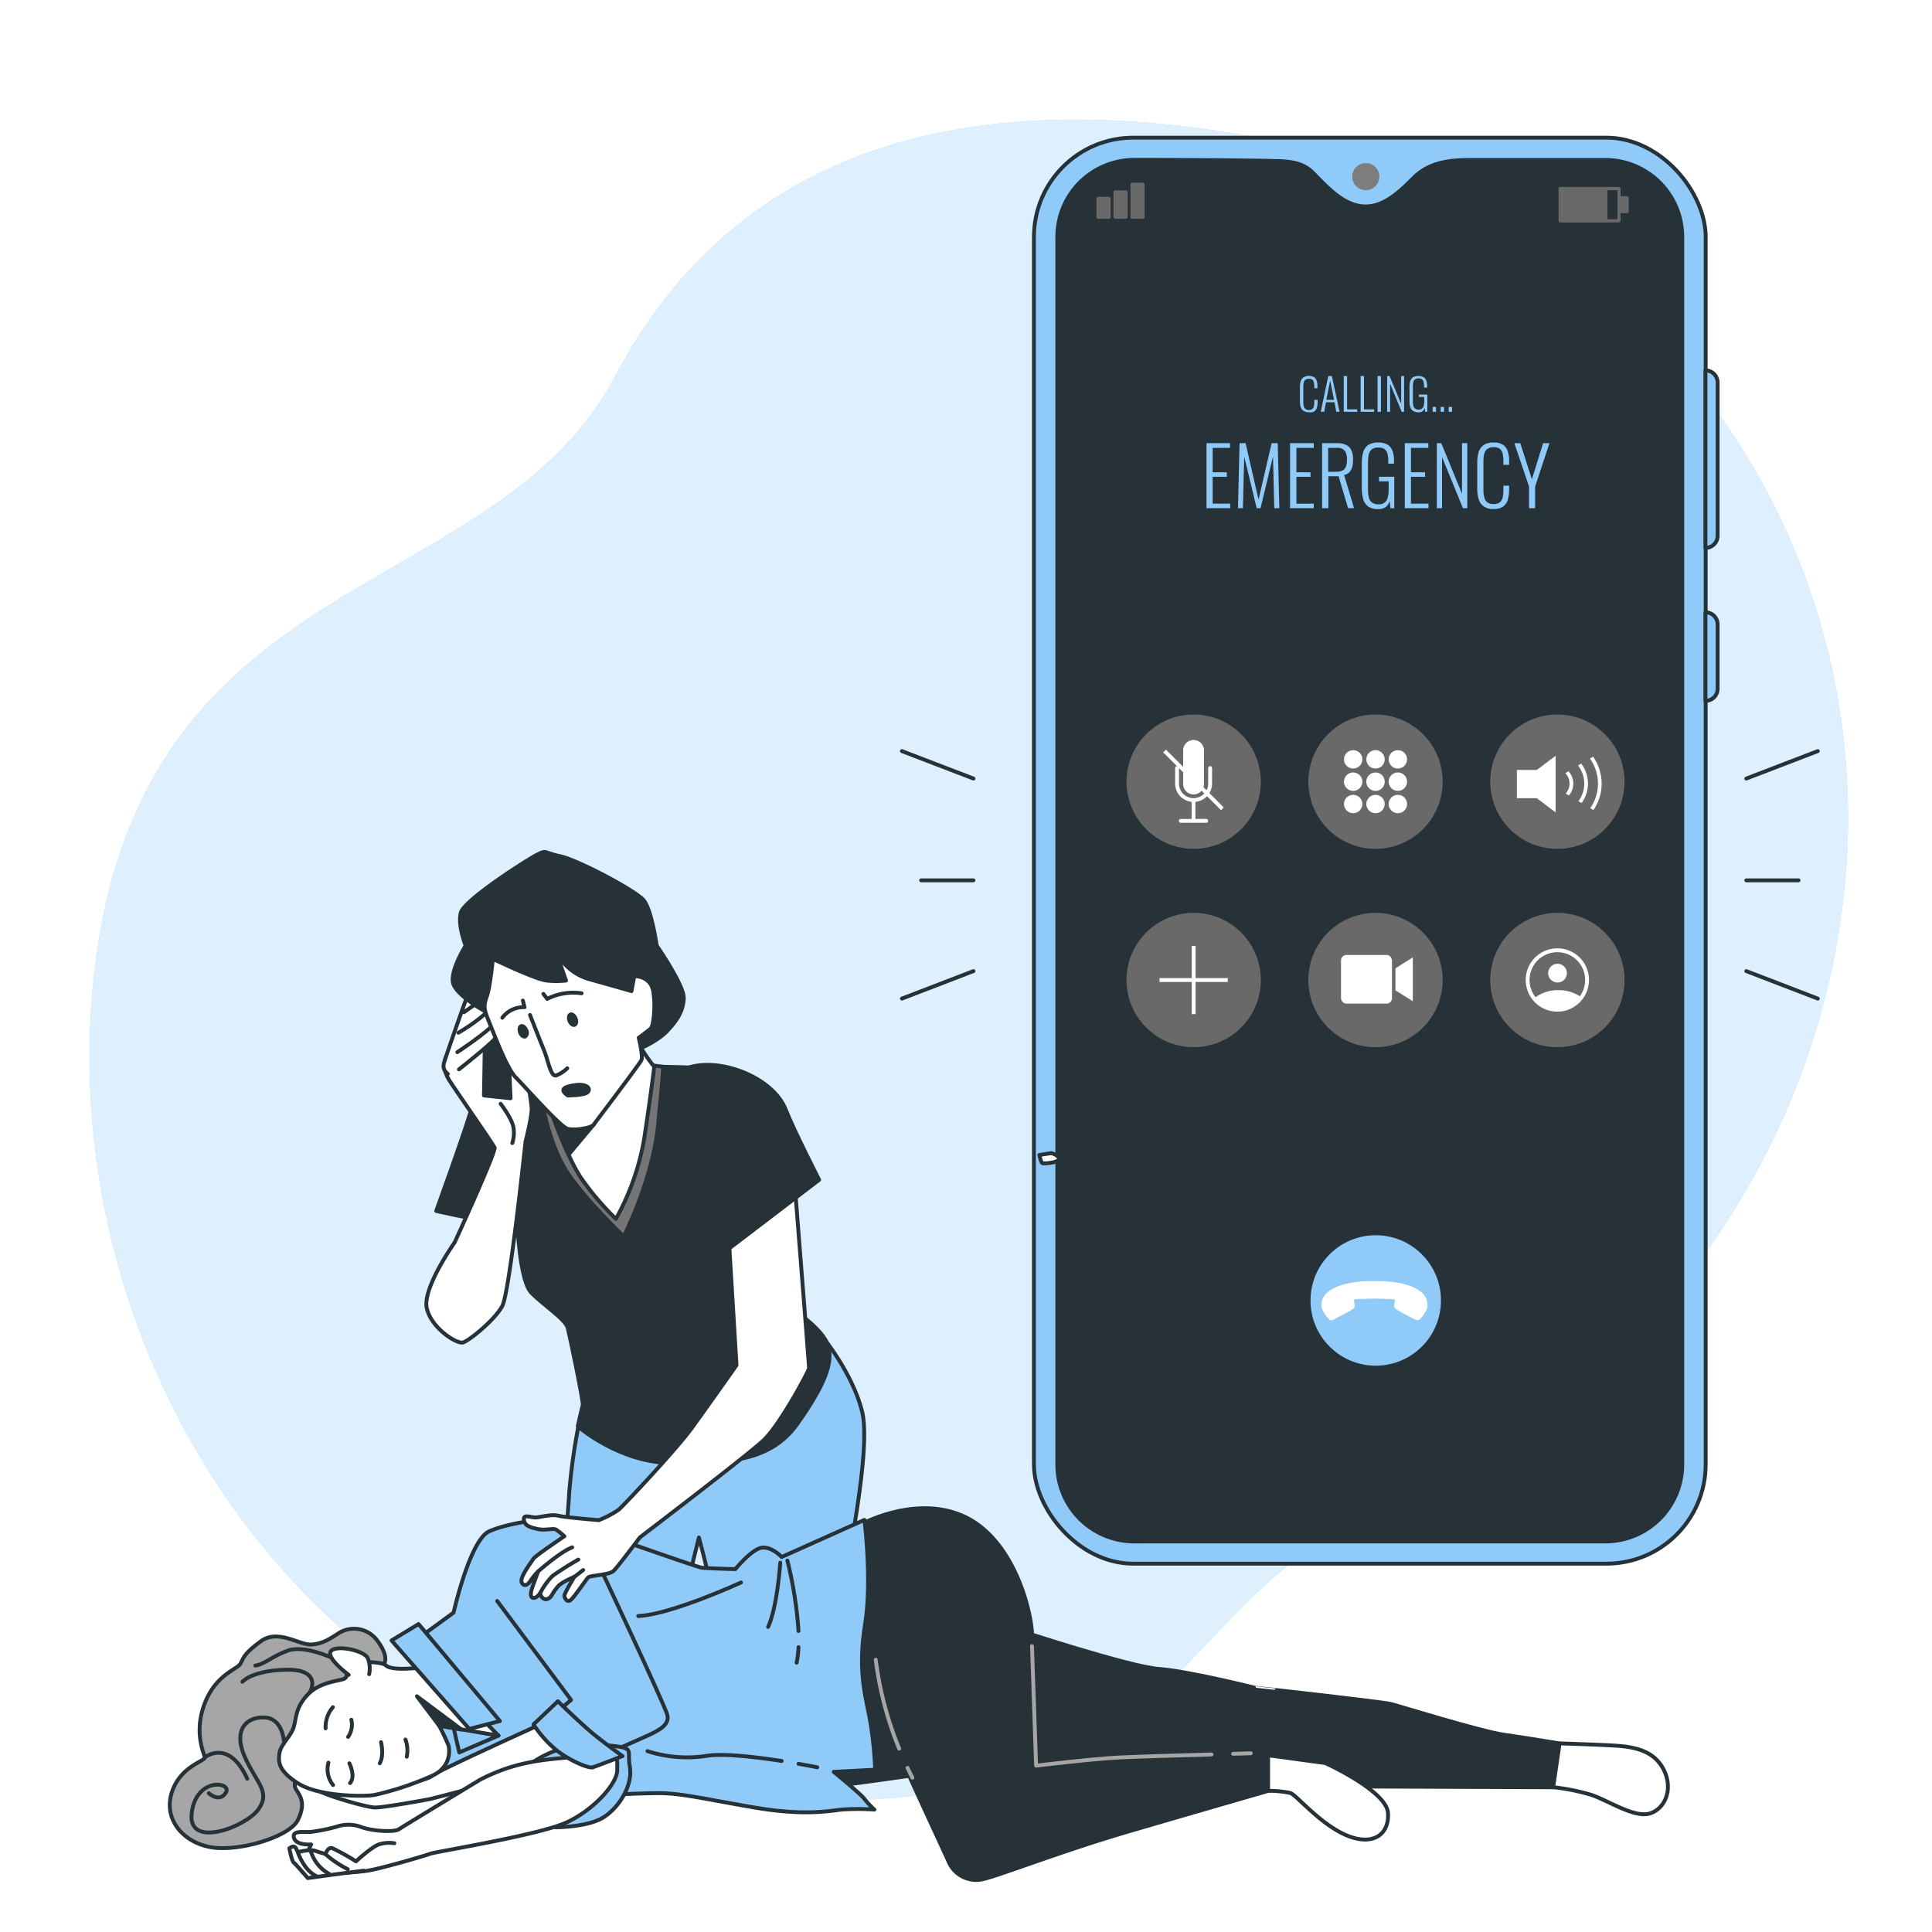 <svg class="animated" id="freepik_stories-emergency-call" xmlns="http://www.w3.org/2000/svg" viewBox="0 0 500 500" version="1.1" xmlns:xlink="http://www.w3.org/1999/xlink" xmlns:svgjs="http://svgjs.com/svgjs"><style>svg#freepik_stories-emergency-call:not(.animated) .animable {opacity: 0;}svg#freepik_stories-emergency-call.animated #freepik--background-simple--inject-62 {animation: 1s 1 forwards cubic-bezier(.36,-0.01,.5,1.38) lightSpeedLeft,1.5s Infinite  linear wind;animation-delay: 0s,1s;}svg#freepik_stories-emergency-call.animated #freepik--Device--inject-62 {animation: 1s 1 forwards cubic-bezier(.36,-0.01,.5,1.38) zoomOut,1.5s Infinite  linear shake;animation-delay: 0s,1s;}svg#freepik_stories-emergency-call.animated #freepik--Characters--inject-62 {animation: 1s 1 forwards cubic-bezier(.36,-0.01,.5,1.38) zoomIn,1.5s Infinite  linear floating;animation-delay: 0s,1s;}            @keyframes lightSpeedLeft {              from {                transform: translate3d(-50%, 0, 0) skewX(20deg);                opacity: 0;              }              60% {                transform: skewX(-10deg);                opacity: 1;              }              80% {                transform: skewX(2deg);              }              to {                opacity: 1;                transform: translate3d(0, 0, 0);              }            }                    @keyframes wind {                0% {                    transform: rotate( 0deg );                }                25% {                    transform: rotate( 1deg );                }                75% {                    transform: rotate( -1deg );                }            }                    @keyframes zoomOut {                0% {                    opacity: 0;                    transform: scale(1.5);                }                100% {                    opacity: 1;                    transform: scale(1);                }            }                    @keyframes shake {                10%, 90% {                    transform: translate3d(-1px, 0, 0);                  }                  20%, 80% {                    transform: translate3d(2px, 0, 0);                  }                  30%, 50%, 70% {                    transform: translate3d(-4px, 0, 0);                  }                  40%, 60% {                    transform: translate3d(4px, 0, 0);                  }            }                    @keyframes zoomIn {                0% {                    opacity: 0;                    transform: scale(0.5);                }                100% {                    opacity: 1;                    transform: scale(1);                }            }                    @keyframes floating {                0% {                    opacity: 1;                    transform: translateY(0px);                }                50% {                    transform: translateY(-10px);                }                100% {                    opacity: 1;                    transform: translateY(0px);                }            }        .animator-hidden { display: none; }</style><g id="freepik--background-simple--inject-62" class="animable" style="transform-origin: 250.717px 248.473px;"><path d="M477.11,232.23c6.13-53.86-12.08-107.94-50.3-146.36C408,67,382.3,49.17,348.15,40.57c-95.77-24.12-157.85-2-188.88,56.66S39.2,145.8,25,247,79.67,459.48,196.37,465.55s101.68-52,165.52-76.94C410.72,369.55,468,312.59,477.11,232.23Z" style="fill: rgb(144, 202, 249); transform-origin: 250.717px 248.473px;" id="ely2afivfguka" class="animable"></path><g id="el2oq6qcm7xjl"><path d="M477.11,232.23c6.13-53.86-12.08-107.94-50.3-146.36C408,67,382.3,49.17,348.15,40.57c-95.77-24.12-157.85-2-188.88,56.66S39.2,145.8,25,247,79.67,459.48,196.37,465.55s101.68-52,165.52-76.94C410.72,369.55,468,312.59,477.11,232.23Z" style="fill: rgb(255, 255, 255); opacity: 0.7; transform-origin: 250.717px 248.473px;" class="animable"></path></g></g><g id="freepik--Floor--inject-62" class="animable animator-hidden" style="transform-origin: 245.57px 459.46px;"><line x1="7.68" y1="459.46" x2="483.46" y2="459.46" style="fill: none; stroke: rgb(38, 50, 56); stroke-linecap: round; stroke-linejoin: round; transform-origin: 245.57px 459.46px;" id="el43pt4a49iiy" class="animable"></line></g><g id="freepik--Table--inject-62" class="animable animator-hidden" style="transform-origin: 86.46px 314.217px;"><path d="M85,213.14c-4.12-9-9.65-11-9.65-11" style="fill: none; stroke: rgb(38, 50, 56); stroke-linecap: round; stroke-linejoin: round; transform-origin: 80.175px 207.64px;" id="el32f1tmpzz2z" class="animable"></path><line x1="92.39" y1="204.45" x2="90.12" y2="212.96" style="fill: none; stroke: rgb(38, 50, 56); stroke-linecap: round; stroke-linejoin: round; transform-origin: 91.255px 208.705px;" id="elmzc4vjhucjn" class="animable"></line><line x1="94.8" y1="213.09" x2="105.91" y2="191.69" style="fill: none; stroke: rgb(38, 50, 56); stroke-linecap: round; stroke-linejoin: round; transform-origin: 100.355px 202.39px;" id="el3cv3zvu4dr6" class="animable"></line><line x1="87.51" y1="180.65" x2="89.73" y2="212.86" style="fill: none; stroke: rgb(38, 50, 56); stroke-linecap: round; stroke-linejoin: round; transform-origin: 88.62px 196.755px;" id="elxl8xnvcedtp" class="animable"></line><path d="M95.5,224.77v-4.63l6.34-7H76.47l6.34,7v4.63a28.51,28.51,0,0,1-9.09,20.88h0V274h30.87V245.65h0A28.54,28.54,0,0,1,95.5,224.77Z" style="fill: none; stroke: rgb(38, 50, 56); stroke-linecap: round; stroke-linejoin: round; transform-origin: 89.155px 243.57px;" id="eld4tjv3xroil" class="animable"></path><path d="M80.52,201.75c7.85-7.07,2.31-12.62-4.77-4.77a.56.56,0,0,1-.82,0c-7.07-7.85-12.62-2.3-4.77,4.77a.54.54,0,0,1,0,.82c-7.85,7.07-2.3,12.62,4.77,4.77a.54.54,0,0,1,.82,0c7.08,7.85,12.62,2.3,4.77-4.77A.56.56,0,0,1,80.52,201.75Z" style="fill: rgb(38, 50, 56); transform-origin: 75.341px 202.16px;" id="elrvntz1kp7zc" class="animable"></path><path d="M77.89,202.16a2.55,2.55,0,1,0-2.55,2.55A2.55,2.55,0,0,0,77.89,202.16Z" style="fill: rgb(255, 255, 255); stroke: rgb(38, 50, 56); stroke-linecap: round; stroke-linejoin: round; transform-origin: 75.34px 202.16px;" id="elmof3ffun9p" class="animable"></path><path d="M92.21,182.87c10.33-2.24,8.27-9.81-1.77-6.51a.55.55,0,0,1-.71-.41c-2.24-10.32-9.81-8.27-6.51,1.77a.55.55,0,0,1-.41.71c-10.32,2.24-8.27,9.81,1.77,6.51a.56.56,0,0,1,.72.41c2.23,10.32,9.8,8.27,6.5-1.77A.55.55,0,0,1,92.21,182.87Z" style="fill: rgb(38, 50, 56); transform-origin: 87.512px 180.65px;" id="eluiqoly6bp8s" class="animable"></path><path d="M89.72,181.92a2.55,2.55,0,1,0-3.47.94A2.55,2.55,0,0,0,89.72,181.92Z" style="fill: rgb(255, 255, 255); stroke: rgb(38, 50, 56); stroke-linecap: round; stroke-linejoin: round; transform-origin: 87.512px 180.644px;" id="elgec7ix1nkqn" class="animable"></path><path d="M109,195.86c10.15,2.92,11.92-4.72,1.52-6.57a.54.54,0,0,1-.44-.69c2.91-10.16-4.72-11.93-6.57-1.52a.55.55,0,0,1-.7.43c-10.15-2.91-11.92,4.73-1.52,6.57a.55.55,0,0,1,.44.7c-2.91,10.16,4.73,11.92,6.57,1.52A.56.56,0,0,1,109,195.86Z" style="fill: rgb(38, 50, 56); transform-origin: 105.905px 191.688px;" id="elybjt3x3e17" class="animable"></path><path d="M107.26,193.85a2.55,2.55,0,1,0-3.51-.81A2.56,2.56,0,0,0,107.26,193.85Z" style="fill: rgb(255, 255, 255); stroke: rgb(38, 50, 56); stroke-linecap: round; stroke-linejoin: round; transform-origin: 105.911px 191.684px;" id="elrj3rdm26wz" class="animable"></path><path d="M95.48,208.63c10.16,2.91,11.92-4.73,1.52-6.57a.56.56,0,0,1-.44-.7c2.92-10.16-4.72-11.92-6.57-1.52a.54.54,0,0,1-.69.43c-10.16-2.91-11.93,4.73-1.52,6.57a.56.56,0,0,1,.43.7c-2.91,10.16,4.73,11.92,6.57,1.52A.55.55,0,0,1,95.48,208.63Z" style="fill: rgb(38, 50, 56); transform-origin: 92.388px 204.45px;" id="elhg7rxutckn" class="animable"></path><path d="M93.74,206.61a2.55,2.55,0,1,0-3.51-.81A2.55,2.55,0,0,0,93.74,206.61Z" style="fill: rgb(255, 255, 255); stroke: rgb(38, 50, 56); stroke-linecap: round; stroke-linejoin: round; transform-origin: 92.391px 204.446px;" id="el1ug5gwqdnfg" class="animable"></path><polygon points="24.9 282.66 24.9 459.3 30.36 459.3 30.36 340.01 142.55 340.01 142.55 459.3 148.02 459.3 148.02 282.66 24.9 282.66" style="fill: none; stroke: rgb(38, 50, 56); stroke-linecap: round; stroke-linejoin: round; transform-origin: 86.46px 370.98px;" id="eltklma8rtrt" class="animable"></polygon><rect x="20.84" y="274.12" width="131.24" height="8.54" style="fill: none; stroke: rgb(38, 50, 56); stroke-linecap: round; stroke-linejoin: round; transform-origin: 86.46px 278.39px;" id="elteloeek25si" class="animable"></rect><rect x="32.6" y="293.33" width="108.4" height="37.86" style="fill: none; stroke: rgb(38, 50, 56); stroke-linecap: round; stroke-linejoin: round; transform-origin: 86.8px 312.26px;" id="elv97x4zue76" class="animable"></rect><rect x="69.68" y="307.85" width="34.23" height="8.82" style="fill: none; stroke: rgb(38, 50, 56); stroke-linecap: round; stroke-linejoin: round; transform-origin: 86.795px 312.26px;" id="elkyvwyjnjnc" class="animable"></rect></g><g id="freepik--Picture--inject-62" class="animable animator-hidden" style="transform-origin: 91.015px 80.87px;"><rect x="45.41" y="27.24" width="91.21" height="107.26" style="fill: none; stroke: rgb(0, 0, 0); stroke-linecap: round; stroke-linejoin: round; transform-origin: 91.015px 80.87px;" id="elfpr1sxamlu5" class="animable"></rect><rect x="49.27" y="33.68" width="83.49" height="94.39" style="fill: none; stroke: rgb(0, 0, 0); stroke-linecap: round; stroke-linejoin: round; transform-origin: 91.015px 80.875px;" id="el1hm7k78jw83" class="animable"></rect><rect x="67.09" y="53.83" width="47.84" height="54.09" style="fill: none; stroke: rgb(0, 0, 0); stroke-linecap: round; stroke-linejoin: round; transform-origin: 91.01px 80.875px;" id="el2kc6o0itfmg" class="animable"></rect></g><g id="freepik--Lines--inject-62" class="animable" style="transform-origin: 351.93px 226.41px;"><line x1="233.41" y1="194.38" x2="251.92" y2="201.49" style="fill: none; stroke: rgb(38, 50, 56); stroke-linecap: round; stroke-linejoin: round; transform-origin: 242.665px 197.935px;" id="elif5tol5qlls" class="animable"></line><line x1="233.41" y1="258.44" x2="251.92" y2="251.32" style="fill: none; stroke: rgb(38, 50, 56); stroke-linecap: round; stroke-linejoin: round; transform-origin: 242.665px 254.88px;" id="elt2bqx2lk3ss" class="animable"></line><line x1="251.92" y1="227.83" x2="238.39" y2="227.83" style="fill: none; stroke: rgb(38, 50, 56); stroke-linecap: round; stroke-linejoin: round; transform-origin: 245.155px 227.83px;" id="el71ca7qbz8oe" class="animable"></line><line x1="470.45" y1="194.38" x2="451.94" y2="201.49" style="fill: none; stroke: rgb(38, 50, 56); stroke-linecap: round; stroke-linejoin: round; transform-origin: 461.195px 197.935px;" id="elw4ztmqdj73f" class="animable"></line><line x1="470.45" y1="258.44" x2="451.94" y2="251.32" style="fill: none; stroke: rgb(38, 50, 56); stroke-linecap: round; stroke-linejoin: round; transform-origin: 461.195px 254.88px;" id="el2r7qs29g778" class="animable"></line><line x1="451.94" y1="227.83" x2="465.46" y2="227.83" style="fill: none; stroke: rgb(38, 50, 56); stroke-linecap: round; stroke-linejoin: round; transform-origin: 458.7px 227.83px;" id="ell6n11qs0yk" class="animable"></line></g><g id="freepik--Device--inject-62" class="animable" style="transform-origin: 356.05px 220.155px;"><rect x="267.58" y="35.63" width="173.85" height="369.05" rx="25.7" style="fill: rgb(144, 202, 249); stroke: rgb(38, 50, 56); stroke-linecap: round; stroke-linejoin: round; transform-origin: 354.505px 220.155px;" id="el6oynr720lk" class="animable"></rect><path d="M435.37,61.31V379a19.93,19.93,0,0,1-19.94,19.93H293.57a18.69,18.69,0,0,1-2.71-.19A19.92,19.92,0,0,1,273.63,379V61.31a19.94,19.94,0,0,1,19.94-19.94h3.54c11,0,32.82.2,32.85.31,4.76,0,7.65.82,9.81,3,3.44,3.44,7.46,8.14,12.71,8.69,5.49.57,9.85-3.88,13.42-7.41,4-4,9.38-4.57,14.8-4.57h34.73A19.94,19.94,0,0,1,435.37,61.31Z" style="fill: rgb(38, 50, 56); stroke: rgb(38, 50, 56); stroke-linecap: round; stroke-linejoin: round; transform-origin: 354.5px 220.15px;" id="els1ftmi5ujrc" class="animable"></path><circle cx="353.47" cy="45.71" r="3.51" style="fill: rgb(125, 125, 125); transform-origin: 353.47px 45.71px;" id="elefxslt62t24" class="animable"></circle><path d="M441.37,141.79h0V95.86h0A3.15,3.15,0,0,1,444.52,99v39.64A3.14,3.14,0,0,1,441.37,141.79Z" style="fill: rgb(144, 202, 249); stroke: rgb(38, 50, 56); stroke-linecap: round; stroke-linejoin: round; transform-origin: 442.945px 118.825px;" id="elnwq9h4ai2x" class="animable"></path><path d="M441.37,181.38h0V158.46h0a3.15,3.15,0,0,1,3.15,3.15v16.62A3.15,3.15,0,0,1,441.37,181.38Z" style="fill: rgb(144, 202, 249); stroke: rgb(38, 50, 56); stroke-linecap: round; stroke-linejoin: round; transform-origin: 442.945px 169.92px;" id="elef640nkj2vm" class="animable"></path><path d="M269,298.91s.39,2,.77,2.13,4.17-.1,4.27-1.07-1.94-1.55-1.94-1.55Z" style="fill: rgb(255, 255, 255); stroke: rgb(38, 50, 56); stroke-linejoin: round; transform-origin: 271.522px 299.747px;" id="elhk7o27qu7co" class="animable"></path><path d="M419,57.56H403.76a.41.41,0,0,1-.41-.41V48.8a.41.41,0,0,1,.41-.42H419a.42.42,0,0,1,.41.42v8.35A.42.42,0,0,1,419,57.56Zm-14.82-.82h14.41V49.21H404.17Z" style="fill: rgb(105, 105, 105); transform-origin: 411.38px 52.97px;" id="elijos3kaasi" class="animable"></path><rect x="403.76" y="48.8" width="11.88" height="8.35" style="fill: rgb(105, 105, 105); transform-origin: 409.7px 52.975px;" id="elewae0xxows" class="animable"></rect><path d="M415.63,57.51H403.76a.36.36,0,0,1-.36-.36V48.8a.37.37,0,0,1,.36-.37h11.87a.37.37,0,0,1,.37.37v8.35A.36.36,0,0,1,415.63,57.51Zm-11.51-.73h11.15V49.16H404.12Z" style="fill: rgb(105, 105, 105); transform-origin: 409.7px 52.97px;" id="elj3boyui0gl" class="animable"></path><rect x="418.96" y="51.13" width="2.15" height="3.68" style="fill: rgb(105, 105, 105); transform-origin: 420.035px 52.97px;" id="elgqyao7ux3ip" class="animable"></rect><path d="M421.1,55.17H419a.36.36,0,0,1-.37-.36V51.13a.36.36,0,0,1,.37-.36h2.14a.36.36,0,0,1,.36.36v3.68A.36.36,0,0,1,421.1,55.17Zm-1.78-.72h1.42v-3h-1.42Z" style="fill: rgb(105, 105, 105); transform-origin: 420.065px 52.971px;" id="elkk2k25y1u4s" class="animable"></path><rect x="284.21" y="51.39" width="2.79" height="4.79" style="fill: rgb(105, 105, 105); transform-origin: 285.605px 53.785px;" id="el95os1jqo78o" class="animable"></rect><path d="M287,56.61h-2.8a.44.44,0,0,1-.44-.44V51.39a.45.45,0,0,1,.44-.45H287a.45.45,0,0,1,.44.45v4.78A.44.44,0,0,1,287,56.61Zm-2.35-.88h1.9v-3.9h-1.9Z" style="fill: rgb(105, 105, 105); transform-origin: 285.6px 53.775px;" id="elkzvwcsd28ec" class="animable"></path><rect x="288.6" y="49.71" width="2.79" height="6.47" style="fill: rgb(105, 105, 105); transform-origin: 289.995px 52.945px;" id="eleh4yp99tw35" class="animable"></rect><path d="M291.39,56.61H288.6a.44.44,0,0,1-.44-.44V49.71a.45.45,0,0,1,.44-.45h2.79a.45.45,0,0,1,.45.45v6.46A.44.44,0,0,1,291.39,56.61ZM289,55.73H291V50.15H289Z" style="fill: rgb(105, 105, 105); transform-origin: 290px 52.935px;" id="elkqydbiu251" class="animable"></path><rect x="292.99" y="47.72" width="2.79" height="8.45" style="fill: rgb(105, 105, 105); transform-origin: 294.385px 51.945px;" id="el63nvglyzaz" class="animable"></rect><path d="M295.78,56.61H293a.44.44,0,0,1-.44-.44V47.72a.44.44,0,0,1,.44-.44h2.79a.44.44,0,0,1,.44.44v8.45A.43.43,0,0,1,295.78,56.61Zm-2.35-.88h1.91V48.16h-1.91Z" style="fill: rgb(105, 105, 105); transform-origin: 294.395px 51.945px;" id="el4myrz7877uo" class="animable"></path><circle cx="356.04" cy="336.56" r="17.38" style="fill: rgb(144, 202, 249); stroke: rgb(38, 50, 56); stroke-linecap: round; stroke-linejoin: round; transform-origin: 356.04px 336.56px;" id="el24ufxipwt3m" class="animable"></circle><path d="M367.56,334.19c-1.29-1-4.24-2.44-9.77-2.62h-4.11c-5.53.18-8.48,1.65-9.77,2.62a4.31,4.31,0,0,0-1.89,4.15,7.42,7.42,0,0,0,2,3.13c.27.28.55.33,1.19,0s5-2.54,5.26-3-.1-2-.1-2a1.25,1.25,0,0,1,.88-.27l4.45-.13,4.46.13a1.22,1.22,0,0,1,.87.27s-.37,1.52-.09,2,4.61,2.72,5.25,3,.93.23,1.2,0a7.42,7.42,0,0,0,2-3.13A4.31,4.31,0,0,0,367.56,334.19Z" style="fill: rgb(255, 255, 255); transform-origin: 355.708px 336.635px;" id="el049190m5vcqr" class="animable"></path><circle cx="355.98" cy="202.3" r="17.38" style="fill: rgb(105, 105, 105); transform-origin: 355.98px 202.3px;" id="el0ba33kohkftt" class="animable"></circle><circle cx="350.2" cy="196.52" r="2.38" style="fill: rgb(255, 255, 255); transform-origin: 350.2px 196.52px;" id="elsyvhczxhlbd" class="animable"></circle><circle cx="355.98" cy="196.52" r="2.38" style="fill: rgb(255, 255, 255); transform-origin: 355.98px 196.52px;" id="elglqvvzr5c6n" class="animable"></circle><circle cx="361.77" cy="196.52" r="2.38" style="fill: rgb(255, 255, 255); transform-origin: 361.77px 196.52px;" id="elzpjp6bi6igl" class="animable"></circle><path d="M352.58,202.3a2.38,2.38,0,1,0-2.38,2.38A2.38,2.38,0,0,0,352.58,202.3Z" style="fill: rgb(255, 255, 255); transform-origin: 350.2px 202.3px;" id="elt2py9xddhce" class="animable"></path><path d="M358.36,202.3a2.38,2.38,0,1,0-2.38,2.38A2.38,2.38,0,0,0,358.36,202.3Z" style="fill: rgb(255, 255, 255); transform-origin: 355.98px 202.3px;" id="elqjxw1erfepo" class="animable"></path><path d="M364.15,202.3a2.38,2.38,0,1,0-2.38,2.38A2.39,2.39,0,0,0,364.15,202.3Z" style="fill: rgb(255, 255, 255); transform-origin: 361.77px 202.3px;" id="elbq5ricdyia7" class="animable"></path><circle cx="350.2" cy="208.08" r="2.38" style="fill: rgb(255, 255, 255); transform-origin: 350.2px 208.08px;" id="elq0or90ym80h" class="animable"></circle><circle cx="355.98" cy="208.08" r="2.38" style="fill: rgb(255, 255, 255); transform-origin: 355.98px 208.08px;" id="elcdzrv00tp3" class="animable"></circle><circle cx="361.77" cy="208.08" r="2.38" style="fill: rgb(255, 255, 255); transform-origin: 361.77px 208.08px;" id="elgjyoni3kdlq" class="animable"></circle><circle cx="403.05" cy="202.3" r="17.38" style="fill: rgb(105, 105, 105); transform-origin: 403.05px 202.3px;" id="elydwn1wo6l1" class="animable"></circle><polygon points="397.72 199.26 392.57 199.26 392.57 206.58 397.72 206.58 402.6 210.24 402.6 195.6 397.72 199.26" style="fill: rgb(255, 255, 255); transform-origin: 397.585px 202.92px;" id="elfos7ch1ce65" class="animable"></polygon><path d="M410,202.79a7.61,7.61,0,0,1-1.51,4.56l.82.49a8.55,8.55,0,0,0-.09-10.22l-.82.49A7.61,7.61,0,0,1,410,202.79Z" style="fill: rgb(255, 255, 255); transform-origin: 409.68px 202.73px;" id="elko85nvsd6i" class="animable"></path><path d="M413.55,202.79a11.09,11.09,0,0,1-2,6.36l.83.49a12.11,12.11,0,0,0-.09-13.82l-.82.49A11.15,11.15,0,0,1,413.55,202.79Z" style="fill: rgb(255, 255, 255); transform-origin: 412.985px 202.73px;" id="elcf5o5gjhgwa" class="animable"></path><path d="M406.19,202.79a3.8,3.8,0,0,1-1,2.59l.83.49a4.72,4.72,0,0,0-.09-6.28l-.83.49A3.83,3.83,0,0,1,406.19,202.79Z" style="fill: rgb(255, 255, 255); transform-origin: 406.136px 202.73px;" id="elzg6n2tfsgla" class="animable"></path><circle cx="403.05" cy="253.63" r="17.38" style="fill: rgb(105, 105, 105); transform-origin: 403.05px 253.63px;" id="elws8mumc639a" class="animable"></circle><path d="M410.73,253.63a7.69,7.69,0,1,1-7.68-7.7A7.68,7.68,0,0,1,410.73,253.63Z" style="fill: none; stroke: rgb(255, 255, 255); stroke-miterlimit: 10; transform-origin: 403.04px 253.62px;" id="el3f1g2859wl6" class="animable"></path><path d="M405.51,251.85a2.42,2.42,0,1,0-2.41,2.42A2.41,2.41,0,0,0,405.51,251.85Z" style="fill: rgb(255, 255, 255); transform-origin: 403.09px 251.85px;" id="el0zis45sq557q" class="animable"></path><path d="M409.29,258.12a7.69,7.69,0,0,1-12.28.26,9.8,9.8,0,0,1,6.31-2.13A10,10,0,0,1,409.29,258.12Z" style="fill: rgb(255, 255, 255); transform-origin: 403.15px 258.78px;" id="elj2asawr2uy" class="animable"></path><circle cx="355.98" cy="253.63" r="17.38" style="fill: rgb(105, 105, 105); transform-origin: 355.98px 253.63px;" id="elxa0uvbgupdq" class="animable"></circle><rect x="347.05" y="247.15" width="13.19" height="12.59" rx="1.39" style="fill: rgb(255, 255, 255); transform-origin: 353.645px 253.445px;" id="el1mlxqvgcxho" class="animable"></rect><polygon points="361.14 250.6 361.14 256.29 365.64 259.13 365.64 247.76 361.14 250.6" style="fill: rgb(255, 255, 255); transform-origin: 363.39px 253.445px;" id="el9ake69ycoq" class="animable"></polygon><circle cx="308.92" cy="253.63" r="17.38" style="fill: rgb(105, 105, 105); transform-origin: 308.92px 253.63px;" id="eluonpmjplmar" class="animable"></circle><line x1="308.92" y1="244.8" x2="308.92" y2="262.45" style="fill: none; stroke: rgb(255, 255, 255); stroke-miterlimit: 10; transform-origin: 308.92px 253.625px;" id="elw82qtb0qsmi" class="animable"></line><line x1="317.75" y1="253.63" x2="300.09" y2="253.63" style="fill: none; stroke: rgb(255, 255, 255); stroke-miterlimit: 10; transform-origin: 308.92px 253.63px;" id="el5ts59ez9pot" class="animable"></line><circle cx="308.92" cy="202.3" r="17.38" style="fill: rgb(105, 105, 105); transform-origin: 308.92px 202.3px;" id="elks36krg8fff" class="animable"></circle><path d="M308.9,205.6a2.68,2.68,0,0,0,2.69-2.69v-8.54a2.7,2.7,0,1,0-5.39,0v8.54A2.69,2.69,0,0,0,308.9,205.6Z" style="fill: rgb(255, 255, 255); transform-origin: 308.895px 198.553px;" id="eltoaouby2qgr" class="animable"></path><path d="M313.68,202.78v-4a.49.49,0,0,0-1,0v4a3.78,3.78,0,1,1-7.56,0v-4a.49.49,0,0,0-1,0v4a4.77,4.77,0,0,0,4.27,4.74v4.42h-2.8a.5.5,0,0,0,0,1h6.57a.5.5,0,1,0,0-1h-2.79v-4.42A4.77,4.77,0,0,0,313.68,202.78Z" style="fill: rgb(255, 255, 255); transform-origin: 308.9px 205.61px;" id="elgfdev7c2ybp" class="animable"></path><line x1="301.39" y1="194.36" x2="316.35" y2="209.32" style="fill: none; stroke: rgb(255, 255, 255); stroke-miterlimit: 10; transform-origin: 308.87px 201.84px;" id="eln5hr55qo6o" class="animable"></line><path d="M338.76,106.69a2.31,2.31,0,0,1-1.44-.39,1.94,1.94,0,0,1-.71-1,5.11,5.11,0,0,1-.19-1.46v-3.68a4.87,4.87,0,0,1,.2-1.5,1.85,1.85,0,0,1,.71-1,2.46,2.46,0,0,1,1.43-.37,2.35,2.35,0,0,1,1.31.32,1.85,1.85,0,0,1,.68.91,4.18,4.18,0,0,1,.2,1.4v.56h-.82v-.54a4.53,4.53,0,0,0-.1-1,1.14,1.14,0,0,0-.39-.67,1.38,1.38,0,0,0-.88-.24,1.45,1.45,0,0,0-.93.26,1.24,1.24,0,0,0-.42.72,4.52,4.52,0,0,0-.11,1.09v3.94a4.06,4.06,0,0,0,.13,1.14,1.23,1.23,0,0,0,.45.69,1.51,1.51,0,0,0,.88.23,1.32,1.32,0,0,0,.88-.26,1.16,1.16,0,0,0,.39-.7,4.68,4.68,0,0,0,.1-1.05v-.61H341v.55a5.25,5.25,0,0,1-.18,1.44,1.8,1.8,0,0,1-.67,1A2.16,2.16,0,0,1,338.76,106.69Z" style="fill: rgb(144, 202, 249); transform-origin: 338.71px 102.005px;" id="elvgy9ha5lhrr" class="animable"></path><path d="M341.81,106.58l1.95-9.26h.92l2,9.26h-.85l-.46-2.48h-2.21l-.46,2.48Zm1.44-3.11h2l-1-5Z" style="fill: rgb(144, 202, 249); transform-origin: 344.245px 101.95px;" id="elw1a3av6k6ji" class="animable"></path><path d="M347.76,106.58V97.32h.87v8.61h2.63v.65Z" style="fill: rgb(144, 202, 249); transform-origin: 349.51px 101.95px;" id="el7yvsqyurcxg" class="animable"></path><path d="M352.13,106.58V97.32H353v8.61h2.63v.65Z" style="fill: rgb(144, 202, 249); transform-origin: 353.88px 101.95px;" id="elqm2mbli6opd" class="animable"></path><path d="M356.51,106.58V97.32h.87v9.26Z" style="fill: rgb(144, 202, 249); transform-origin: 356.945px 101.95px;" id="eljcas0d1ar8" class="animable"></path><path d="M359,106.58V97.32h.62l3,7.19V97.32h.76v9.26h-.62l-3-7.27v7.27Z" style="fill: rgb(144, 202, 249); transform-origin: 361.19px 101.95px;" id="elq7uod7n1mqh" class="animable"></path><path d="M367.05,106.7a2.3,2.3,0,0,1-1.37-.36,2,2,0,0,1-.7-1,5.24,5.24,0,0,1-.21-1.55v-3.61a5.45,5.45,0,0,1,.2-1.55,1.91,1.91,0,0,1,.71-1,3,3,0,0,1,2.75,0,1.78,1.78,0,0,1,.71.9,4.42,4.42,0,0,1,.21,1.46v.32h-.82V99.9a4.19,4.19,0,0,0-.12-1.1,1.13,1.13,0,0,0-.42-.65,1.41,1.41,0,0,0-.87-.22,1.44,1.44,0,0,0-.95.27,1.28,1.28,0,0,0-.42.76,5.16,5.16,0,0,0-.1,1.1v3.8a4.78,4.78,0,0,0,.12,1.15,1.24,1.24,0,0,0,.45.73,1.44,1.44,0,0,0,.92.26,1.36,1.36,0,0,0,.88-.26,1.34,1.34,0,0,0,.44-.74,4.36,4.36,0,0,0,.13-1.16v-1.09h-1.37v-.65h2.17v4.48h-.56l-.1-1a1.78,1.78,0,0,1-.57.85A1.67,1.67,0,0,1,367.05,106.7Z" style="fill: rgb(144, 202, 249); transform-origin: 367.08px 102.003px;" id="elng9gedhb7tc" class="animable"></path><path d="M370.77,106.58v-1.26h.88v1.26Z" style="fill: rgb(144, 202, 249); transform-origin: 371.21px 105.95px;" id="elvu6nt66lo4m" class="animable"></path><path d="M372.84,106.58v-1.26h.88v1.26Z" style="fill: rgb(144, 202, 249); transform-origin: 373.28px 105.95px;" id="elnicmpntk2wb" class="animable"></path><path d="M374.91,106.58v-1.26h.88v1.26Z" style="fill: rgb(144, 202, 249); transform-origin: 375.35px 105.95px;" id="elk0eq78ldizn" class="animable"></path><path d="M312.24,131.52V114.69h6.09v1.22h-4.49v6.32h3.66v1.17h-3.66v6.94h4.53v1.18Z" style="fill: rgb(144, 202, 249); transform-origin: 315.305px 123.105px;" id="el7rlpbs0l0fm" class="animable"></path><path d="M320.39,131.52l.41-16.83h1.56l3.35,14.61,3.39-14.61h1.57l.42,16.83h-1.31l-.33-13.4-3.22,13.4h-1L322,118.14l-.34,13.38Z" style="fill: rgb(144, 202, 249); transform-origin: 325.74px 123.105px;" id="elnjo7w2gt3fc" class="animable"></path><path d="M333.86,131.52V114.69H340v1.22h-4.49v6.32h3.65v1.17h-3.65v6.94H340v1.18Z" style="fill: rgb(144, 202, 249); transform-origin: 336.93px 123.105px;" id="elfbe7zjdgwpu" class="animable"></path><path d="M342.15,131.52V114.69H346a5.11,5.11,0,0,1,2.49.51,2.92,2.92,0,0,1,1.3,1.47,6.15,6.15,0,0,1,.39,2.3,7.13,7.13,0,0,1-.21,1.76,3.33,3.33,0,0,1-.7,1.42,2.46,2.46,0,0,1-1.42.77l2.58,8.6h-1.54l-2.47-8.27h-2.64v8.27Zm1.58-9.43h2.14a3.12,3.12,0,0,0,1.64-.36,1.89,1.89,0,0,0,.83-1,5,5,0,0,0,.25-1.72,4.07,4.07,0,0,0-.54-2.33,2.47,2.47,0,0,0-2.14-.77h-2.18Z" style="fill: rgb(144, 202, 249); transform-origin: 346.29px 123.102px;" id="elvo75akv2y2" class="animable"></path><path d="M356.58,131.75a4.14,4.14,0,0,1-2.49-.66,3.59,3.59,0,0,1-1.28-1.88,9.64,9.64,0,0,1-.37-2.82v-6.57a9.74,9.74,0,0,1,.36-2.81,3.38,3.38,0,0,1,1.29-1.84,4.53,4.53,0,0,1,2.61-.65,4.49,4.49,0,0,1,2.4.56,3.12,3.12,0,0,1,1.28,1.64,7.82,7.82,0,0,1,.39,2.64V120h-1.49v-.59a7.39,7.39,0,0,0-.22-2,2.15,2.15,0,0,0-.76-1.19,2.72,2.72,0,0,0-1.6-.39,2.52,2.52,0,0,0-1.72.5,2.3,2.3,0,0,0-.76,1.37,9.93,9.93,0,0,0-.18,2v6.93a8.62,8.62,0,0,0,.22,2.1,2.29,2.29,0,0,0,.81,1.33,2.7,2.7,0,0,0,1.67.45,2.19,2.19,0,0,0,2.41-1.81,8.08,8.08,0,0,0,.23-2.12v-2h-2.49v-1.19h3.95v8.15h-1l-.19-1.91a3.23,3.23,0,0,1-1,1.56A3.12,3.12,0,0,1,356.58,131.75Z" style="fill: rgb(144, 202, 249); transform-origin: 356.639px 123.137px;" id="elhdc7o2hnbj" class="animable"></path><path d="M363.56,131.52V114.69h6.09v1.22h-4.49v6.32h3.66v1.17h-3.66v6.94h4.53v1.18Z" style="fill: rgb(144, 202, 249); transform-origin: 366.625px 123.105px;" id="elvlmr05iqft" class="animable"></path><path d="M371.85,131.52V114.69H373l5.36,13.07V114.69h1.37v16.83h-1.12L373.2,118.3v13.22Z" style="fill: rgb(144, 202, 249); transform-origin: 375.79px 123.105px;" id="el1kyyl7k9hjk" class="animable"></path><path d="M386.57,131.73a4.2,4.2,0,0,1-2.63-.71,3.59,3.59,0,0,1-1.28-1.9,9.5,9.5,0,0,1-.35-2.65v-6.69a9.38,9.38,0,0,1,.36-2.74,3.45,3.45,0,0,1,1.3-1.86,4.46,4.46,0,0,1,2.6-.66,4.19,4.19,0,0,1,2.38.58,3.2,3.2,0,0,1,1.24,1.65,7.79,7.79,0,0,1,.37,2.55v1h-1.49v-1a8.66,8.66,0,0,0-.18-1.89,2.15,2.15,0,0,0-.72-1.23,2.5,2.5,0,0,0-1.6-.43,2.56,2.56,0,0,0-1.69.47,2.25,2.25,0,0,0-.77,1.32,8.24,8.24,0,0,0-.2,2v7.17a7.62,7.62,0,0,0,.24,2.08,2.25,2.25,0,0,0,.82,1.25,2.76,2.76,0,0,0,1.6.41,2.44,2.44,0,0,0,1.6-.45,2.26,2.26,0,0,0,.72-1.28,9.12,9.12,0,0,0,.18-1.93v-1.1h1.49v1a9,9,0,0,1-.34,2.62A3.34,3.34,0,0,1,389,131.1,4.07,4.07,0,0,1,386.57,131.73Z" style="fill: rgb(144, 202, 249); transform-origin: 386.435px 123.126px;" id="el2j8krdzv4yo" class="animable"></path><path d="M395.72,131.52v-5.59l-3.81-11.24h1.54l3,9.35,2.91-9.35H401l-3.71,11.24v5.59Z" style="fill: rgb(144, 202, 249); transform-origin: 396.455px 123.105px;" id="eldy7y1ttu7zt" class="animable"></path></g><g id="freepik--Characters--inject-62" class="animable" style="transform-origin: 237.796px 353.511px;"><path d="M221.29,441s3.57-5,6-5.77,7.09,3.33,7.5,4,7.39,4.42,10.64,5.7,7,7.92,7.93,9.76.39,3.71-1.86,3.9-10.69-3.32-14.87-4.86-8.83-2.8-8.83-2.8-7-5.3-7.17-6S221.29,441,221.29,441Z" style="fill: rgb(255, 255, 255); stroke: rgb(38, 50, 56); stroke-linecap: round; stroke-linejoin: round; transform-origin: 237.2px 446.866px;" id="eluggtk5sbjqb" class="animable"></path><path d="M157.14,462.52s12.54-1.35,17.94-4.06,49.16-7,49.16-7l-3.66-9.65s-31.42,2.42-39.33,1.46-11.38-1.55-12.34-1.55-3.47,9.65-5.59,12.54-7.53,5.4-7.53,5.4S153.86,462.13,157.14,462.52Z" style="fill: rgb(255, 255, 255); stroke: rgb(38, 50, 56); stroke-linecap: round; stroke-linejoin: round; transform-origin: 189.733px 452.12px;" id="elx7wh5ho7y0g" class="animable"></path><path d="M258.64,446.1s3.57-5,6-5.77,7.09,3.34,7.49,4.05,7.4,4.41,10.65,5.7,7,7.91,7.93,9.76.39,3.7-1.86,3.89-10.69-3.32-14.87-4.86-8.83-2.8-8.83-2.8-6.95-5.3-7.17-6S258.64,446.1,258.64,446.1Z" style="fill: rgb(38, 50, 56); stroke: rgb(38, 50, 56); stroke-linecap: round; stroke-linejoin: round; transform-origin: 274.544px 451.986px;" id="ellxf722pbap" class="animable"></path><path d="M198.34,462.53a73.78,73.78,0,0,0,13,.13c7.54-.54,28.68-3.85,31.12-4s21.06-2.46,21.06-2.46,2.28.42,1.1-3.3-5.94-6.82-5.94-6.82-12.67-.45-16.89-.4-30.61-2.28-30.61-2.28S196.43,453.41,198.34,462.53Z" style="fill: rgb(38, 50, 56); stroke: rgb(38, 50, 56); stroke-linecap: round; stroke-linejoin: round; transform-origin: 231.564px 453.143px;" id="elqomxcj1ghn" class="animable"></path><path d="M150.82,363.82a157,157,0,0,0-3.51,22.51c-.58,10-5.4,64.42-4.05,67.31s6.17,10,12.34,8.88,9.45-4.63,10.42-6.18,14.85-58.44,14.85-58.44,3.28,12,3.28,14.85-2.93,44.8-.59,46.86c6.12,5.4,13.13,4.06,14.09,4.06s7.33-1.54,8.49-2.89,9.64-32.21,11.18-43.4,8.3-42.05,5.79-52.08S212.89,346,212.89,346s-6,5.21-23.15,12.73-32.4,5.79-34,5S150.82,363.82,150.82,363.82Z" style="fill: rgb(144, 202, 249); stroke: rgb(38, 50, 56); stroke-linecap: round; stroke-linejoin: round; transform-origin: 183.343px 404.909px;" id="elqeustdjteq" class="animable"></path><path d="M126.4,278.05s-3.74,5.46-4.31,8.47-9.2,26.87-9.2,26.87,8.48,2,11.64,2.16l6.46.28,2.88.58s.57,14.94,3.59,18.1,8.91,6.9,9.48,9.19,4.17,19.4,3.88,20.12-1.29,5.31-1.29,5.31,10.77,9.49,24.42,9.49,25.29,0,32.47-10.2,9.2-15.81,7.9-20.12-8.33-8.76-9-9.48-7.47-8.76-7.47-8.76.86-32.76-.43-41.24-8.76-11.49-12.07-12.07-15.94-.71-15.94-.71l-35.78-1.3Z" style="fill: rgb(38, 50, 56); stroke: rgb(38, 50, 56); stroke-linecap: round; stroke-linejoin: round; transform-origin: 163.79px 326.68px;" id="el8wjwltggo04" class="animable"></path><path d="M115.77,273s-2.16,2.58.71,6.9S127.55,296,128,297s-10.35,24.57-10.35,24.57-8.47,11.92-7.18,17.1,7.76,9.19,9.34,8.76,8.33-5.89,10.2-9.48,6-42.53,6-42.53,1.73-6.75,1.58-8.76a71.56,71.56,0,0,0-1.43-8.34c-.29-.86-7.76-19-7.76-19l-9.77,10.34Z" style="fill: rgb(255, 255, 255); stroke: rgb(38, 50, 56); stroke-linecap: round; stroke-linejoin: round; transform-origin: 123.968px 303.391px;" id="elhz2xgbt4pq5" class="animable"></path><path d="M129.56,285.66s2.87,3.74,3.3,6a8.46,8.46,0,0,1-.28,4.16" style="fill: none; stroke: rgb(38, 50, 56); stroke-linecap: round; stroke-linejoin: round; transform-origin: 131.28px 290.74px;" id="elxbhngp2f1w" class="animable"></path><polygon points="125.68 256.93 125.25 283.51 132.14 284.23 131 258.22 125.68 256.93" style="fill: rgb(38, 50, 56); stroke: rgb(38, 50, 56); stroke-linecap: round; stroke-linejoin: round; transform-origin: 128.695px 270.58px;" id="el7j5a2mlzivk" class="animable"></polygon><path d="M118.78,276.75s8.19-6.46,9.34-8a4.49,4.49,0,0,0,1-2.87l-3.88-11.93s-3.88,3-4.46,4.31-5.31,14.94-5.6,15.95-1,2.3.72,3.73" style="fill: rgb(255, 255, 255); stroke: rgb(38, 50, 56); stroke-linecap: round; stroke-linejoin: round; transform-origin: 121.953px 265.945px;" id="elwps6fqtv7" class="animable"></path><path d="M118.35,272.3s7.9-5.17,9.92-7.76" style="fill: none; stroke: rgb(38, 50, 56); stroke-linecap: round; stroke-linejoin: round; transform-origin: 123.31px 268.42px;" id="elc3vfmxh1jp" class="animable"></path><path d="M118.64,267.27s7.18-4.16,8.62-7" style="fill: none; stroke: rgb(38, 50, 56); stroke-linecap: round; stroke-linejoin: round; transform-origin: 122.95px 263.77px;" id="ele86efpk70yl" class="animable"></path><line x1="120.08" y1="261.96" x2="125.97" y2="257.79" style="fill: none; stroke: rgb(38, 50, 56); stroke-linecap: round; stroke-linejoin: round; transform-origin: 123.025px 259.875px;" id="el3kywjurcukd" class="animable"></line><path d="M140,283.85s1.91,11.93,6.58,19.2S161.43,320,161.43,320s7.43-14.7,8.82-28.36,1.38-15.56,1.38-15.56l-4-.52L140,278.84Z" style="fill: rgb(117, 117, 117); stroke: rgb(38, 50, 56); stroke-linecap: round; stroke-linejoin: round; transform-origin: 155.815px 297.78px;" id="elz4c7tppcfuq" class="animable"></path><path d="M142.35,286.81s4.16,12.21,8,18a72.7,72.7,0,0,0,9.05,10.63,65.2,65.2,0,0,0,7.33-20.83c1.72-11.35,2.59-18.53,2.59-18.53a43.45,43.45,0,0,1-4-5.89c-.72-1.73-1.43-3-1.43-3s-.44,8.19-5.61,13.22-6.18,5.74-9.19,6S142.35,286.81,142.35,286.81Z" style="fill: rgb(255, 255, 255); stroke: rgb(38, 50, 56); stroke-linecap: round; stroke-linejoin: round; transform-origin: 155.835px 291.315px;" id="el8v33e3rve9w" class="animable"></path><path d="M153.69,291l2.08-8.23c-3.1,2.88-4.22,3.4-6.67,3.63-3,.29-6.75.43-6.75.43s2.14,6.29,4.79,12Z" style="fill: rgb(38, 50, 56); stroke: rgb(38, 50, 56); stroke-linecap: round; stroke-linejoin: round; transform-origin: 149.06px 290.8px;" id="elxwlw8oiw47" class="animable"></path><path d="M120.51,244.72s-3.88,6.17-3.31,9.48,8.48,7.61,8.48,7.61l3.3-9.48s10.35,3.74,13.37,3.88,9.33-.43,10.91-.14,11.21,5.74,10.49,7.32-1,4.74-.57,5.61a18,18,0,0,0,2,2.58s4.88-2,7.47-4.74,4.17-5.17,4.31-8.48-7-13.64-7-13.64-1.29-9.06-3.3-11.64-17.39-10.63-21.7-11.5-3.3-1.72-5.89-.43-19,11.78-19.83,15.09S120.51,244.72,120.51,244.72Z" style="fill: rgb(38, 50, 56); stroke: rgb(38, 50, 56); stroke-linecap: round; stroke-linejoin: round; transform-origin: 147.052px 246.035px;" id="elyez7p16rldi" class="animable"></path><path d="M127.55,248.16s11.06,5.32,13.93,5.61a24.64,24.64,0,0,0,5,0l-2.73-7.91a13.72,13.72,0,0,0,8.48,7.48c6.18,1.72,11.2,3.16,11.2,3.16l.72-3.88s4.17-.15,4.89,3.88,0,9.05-.58,9.62-3.16,2.45-3.16,2.45,1.15,4.74.72,5.74S154.41,290,153.69,291s-4.88,1.58-6.75,1.15-11.2-11.07-13.5-13.36-5.75-11.64-7-14.66-1.3-3.88-.43-6.32S127.55,248.16,127.55,248.16Z" style="fill: rgb(255, 255, 255); stroke: rgb(38, 50, 56); stroke-linecap: round; stroke-linejoin: round; transform-origin: 147.381px 269.077px;" id="el0j1fmwcswu2q" class="animable"></path><path d="M137.17,262.67s2.45,6.33,3.59,9.06,1.73,7,3.17,6.6a8.52,8.52,0,0,0,2.87-1.86" style="fill: none; stroke: rgb(38, 50, 56); stroke-linecap: round; stroke-linejoin: round; transform-origin: 141.985px 270.513px;" id="el24s587p5eis" class="animable"></path><path d="M146.94,283.51s4.31,0,5.17-.87-.14-2.15-2.87-1.86S144.36,281.78,146.94,283.51Z" style="fill: rgb(38, 50, 56); stroke: rgb(38, 50, 56); stroke-linecap: round; stroke-linejoin: round; transform-origin: 149.095px 282.124px;" id="elrjosjhhjqf8" class="animable"></path><path d="M149.41,263.34c.43,1,.22,2-.47,2.33s-1.6-.25-2-1.23-.23-2,.46-2.33S149,262.35,149.41,263.34Z" style="fill: rgb(38, 50, 56); transform-origin: 148.18px 263.89px;" id="el9se6et4e3lu" class="animable"></path><path d="M136.62,266.36a1.73,1.73,0,0,1-.46,2.33c-.7.3-1.61-.25-2-1.23s-.22-2,.47-2.33S136.19,265.37,136.62,266.36Z" style="fill: rgb(38, 50, 56); transform-origin: 135.42px 266.904px;" id="elvxv89u02rki" class="animable"></path><path d="M130,263.39a6.84,6.84,0,0,1,5.75-2.73l-.43-1.72" style="fill: none; stroke: rgb(38, 50, 56); stroke-linecap: round; stroke-linejoin: round; transform-origin: 132.875px 261.165px;" id="elfuk46394kh" class="animable"></path><path d="M140.62,257.22l1,1.29a14.86,14.86,0,0,1,8.9-1.44" style="fill: none; stroke: rgb(38, 50, 56); stroke-linecap: round; stroke-linejoin: round; transform-origin: 145.57px 257.709px;" id="elvqcxiahns4" class="animable"></path><path d="M263,421.7s29.2,9.64,36.86,10.21,24.67,4.82,24.67,4.82S357.69,440.41,360,441s23.25,7.09,29.21,7.94,14.46,2.27,14.46,2.27l-1.7,11.34-68.34-.28-74,4.25L240,454.87l-20.13-5.1s-2.84-19.85-2-25.24,5.11-9.35,17-8.79S263,421.7,263,421.7Z" style="fill: rgb(38, 50, 56); stroke: rgb(38, 50, 56); stroke-linecap: round; stroke-linejoin: round; transform-origin: 310.692px 441.104px;" id="eltt1lya0um5c" class="animable"></path><path d="M221.86,395s14.22-8.31,27.14-2.77,17.72,23.63,18.09,30.46-1.66,30.09-1.66,30.09a135.32,135.32,0,0,1,15.51-.74c7.2.19,37.84,2.59,40.24,2.4s7-.18,7-.18v9.23s-17.35,5-35.62,10.34-34,11.63-38.4,12.55a7.74,7.74,0,0,1-8.68-4.62c-1.11-2.58-16.43-35.07-19.93-44.85S220,420.67,220,419.19,221.86,395,221.86,395Z" style="fill: rgb(38, 50, 56); stroke: rgb(38, 50, 56); stroke-linecap: round; stroke-linejoin: round; transform-origin: 274.09px 438.429px;" id="eleuske7is4pe" class="animable"></path><path d="M319.13,453.88l4.58-.13" style="fill: none; stroke: rgb(166, 166, 166); stroke-linecap: round; stroke-linejoin: round; transform-origin: 321.42px 453.815px;" id="el5uqd5d7n1xp" class="animable"></path><path d="M267.08,426l1.06,30.95s14.42-1.76,21.45-2.11c4.19-.21,15.48-.55,23.94-.78" style="fill: none; stroke: rgb(166, 166, 166); stroke-linecap: round; stroke-linejoin: round; transform-origin: 290.305px 441.475px;" id="elpczjxiaohwo" class="animable"></path><path d="M232.7,452.53a89.91,89.91,0,0,1-6.06-23" style="fill: none; stroke: rgb(166, 166, 166); stroke-linecap: round; stroke-linejoin: round; transform-origin: 229.67px 441.03px;" id="elbs8y3i0wjjf" class="animable"></path><path d="M236.13,460.08s-.49-.92-1.26-2.55" style="fill: none; stroke: rgb(166, 166, 166); stroke-linecap: round; stroke-linejoin: round; transform-origin: 235.5px 458.805px;" id="eluixil5f11so" class="animable"></path><path d="M328.19,454.27l14.77,2s15.88,7.2,16.25,12.92-4.06,8.68-10.89,5.72-12.74-10.33-14.4-10.89a27.08,27.08,0,0,0-5.73-.55Z" style="fill: rgb(255, 255, 255); stroke: rgb(38, 50, 56); stroke-linecap: round; stroke-linejoin: round; transform-origin: 343.711px 465.173px;" id="elrm2jq0rpgso" class="animable"></path><path d="M108.52,423.81l8.86-6.46s4.24-18.83,9.23-21.05,15.87-3.87,19.93-2.58,33.6,11.81,35.08,12,8.68.37,8.68.37,4.24-5.17,6.83-5.54,5.16,2.4,5.16,2.4l21.42-9.6s2,15.51.18,26.95-.18,17.54,1.11,24A93.65,93.65,0,0,1,226.48,458l-10.71.55s7,5.73,7.94,7a21,21,0,0,0,2.58,2.77,59.43,59.43,0,0,0-8.49,0c-3.32.37-9.78,1.66-22.7-.56s-18.83-3.69-24.56-3.69-14.58.56-14.58.56-23.45-5.73-25.29-5.91-8.86,1.66-11.45,2-5.53.18-5.53-4.25.18-8.67-.74-12.18S108.52,423.81,108.52,423.81Z" style="fill: rgb(144, 202, 249); stroke: rgb(38, 50, 56); stroke-linecap: round; stroke-linejoin: round; transform-origin: 167.5px 431.148px;" id="el8suj69e08h" class="animable"></path><path d="M202.3,455.74c-6.52-1-14.86-2-19.2-1.36a33.18,33.18,0,0,1-15.54-1.19" style="fill: none; stroke: rgb(38, 50, 56); stroke-linecap: round; stroke-linejoin: round; transform-origin: 184.93px 454.465px;" id="elof351zdv0h" class="animable"></path><path d="M211.5,457.37s-1.93-.39-4.84-.9" style="fill: none; stroke: rgb(38, 50, 56); stroke-linecap: round; stroke-linejoin: round; transform-origin: 209.08px 456.92px;" id="elcwn8jj3cymt" class="animable"></path><path d="M191.77,409.55s-18.23,8.37-26.6,8.67" style="fill: rgb(144, 202, 249); stroke: rgb(38, 50, 56); stroke-linecap: round; stroke-linejoin: round; transform-origin: 178.47px 413.885px;" id="elofls0js9y4q" class="animable"></path><path d="M201.93,404.42s-.74,11.45-3.14,16.62" style="fill: none; stroke: rgb(38, 50, 56); stroke-linecap: round; stroke-linejoin: round; transform-origin: 200.36px 412.73px;" id="elesnl4dmnemt" class="animable"></path><path d="M206.66,426.29a25.18,25.18,0,0,1-.49,4" style="fill: none; stroke: rgb(38, 50, 56); stroke-linecap: round; stroke-linejoin: round; transform-origin: 206.415px 428.29px;" id="el27y07s2k20f" class="animable"></path><path d="M203.77,403.87a103.21,103.21,0,0,1,2.88,18.24" style="fill: none; stroke: rgb(38, 50, 56); stroke-linecap: round; stroke-linejoin: round; transform-origin: 205.21px 412.99px;" id="elkjsu6go7eij" class="animable"></path><path d="M141,445.75s-28.34,12.81-29.2,13.83-10.07,3.07-12.46,3.59-17.93-1-17.25,0,12.64,4.61,15,4.61,13.32-2,14.34-2.22,28.35-7.35,31.76-8.54a36.48,36.48,0,0,0,6-2.73Z" style="fill: rgb(255, 255, 255); stroke: rgb(38, 50, 56); stroke-linecap: round; stroke-linejoin: round; transform-origin: 115.629px 456.765px;" id="elxt85jg1h4aq" class="animable"></path><path d="M128.67,414.33l19.12,25.61L141,445.75,152.23,456s12-5.29,15.37-6.83,5.63-2.9,5.12-5.29-20.32-44.39-20.32-44.39" style="fill: rgb(144, 202, 249); stroke: rgb(38, 50, 56); stroke-linecap: round; stroke-linejoin: round; transform-origin: 150.731px 427.745px;" id="elre2bvu0ag1a" class="animable"></path><path d="M143.86,472.9s8.2,0,12.3-2.56,7.68-8.37,6.83-13.15,1.88-4.78-7-5.63a27.64,27.64,0,0,0-18.27,4.61c-3.59,2.22-4.78,4.78,2.56,4.61s12.12.51,9.73,2.9S142,471.7,143.86,472.9Z" style="fill: rgb(144, 202, 249); stroke: rgb(38, 50, 56); stroke-linecap: round; stroke-linejoin: round; transform-origin: 149px 462.16px;" id="elh1rpf8ujlhn" class="animable"></path><path d="M124.23,460.6s-19.81,12-21,12.81-6.66.51-9.57-.51a9.44,9.44,0,0,0-6.49-.17,46.16,46.16,0,0,1-6.65,1.36c-1.88.17-5-.51-4.44,1.54s4.44,1.71,4.44,1.71-3.08,6.49-2.22,7.17,13.31.34,17.58-.51,14.18-3.76,15.54-4.27,27.83-4.78,35-8,13.32-10.07,13.32-13.66.52-5.29-7.34-3.92S135.67,454.63,124.23,460.6Z" style="fill: rgb(255, 255, 255); stroke: rgb(38, 50, 56); stroke-linecap: round; stroke-linejoin: round; transform-origin: 117.88px 469.275px;" id="el4leo3of4fuf" class="animable"></path><path d="M94.28,484.13c-.69,0-14.62,1.92-14.62,1.92s-3.11-3.62-3.63-4-1.15-3.72-1.15-3.72,1.2-1,1.71,0l.51,1s3.07-.81,4.44-.34c1.15.38,2.73.85,2.73.85s.51-1.88,1.71-1.54a57.79,57.79,0,0,1,6.15,3.42s4-3.71,5.93-4.39a8.9,8.9,0,0,1,4-.3" style="fill: rgb(255, 255, 255); stroke: rgb(38, 50, 56); stroke-linecap: round; stroke-linejoin: round; transform-origin: 88.47px 481.488px;" id="eljr7wz6rf39" class="animable"></path><path d="M84.27,479.9A27.86,27.86,0,0,0,90,483.75" style="fill: none; stroke: rgb(38, 50, 56); stroke-linecap: round; stroke-linejoin: round; transform-origin: 87.135px 481.825px;" id="elqbkl40dzxo" class="animable"></path><path d="M80.42,479.06a10,10,0,0,0,4.77,5.9" style="fill: none; stroke: rgb(38, 50, 56); stroke-linecap: round; stroke-linejoin: round; transform-origin: 82.805px 482.01px;" id="elyca9nyzg23" class="animable"></path><path d="M77.1,479.39s1.43,4.59,4.84,6.18" style="fill: none; stroke: rgb(38, 50, 56); stroke-linecap: round; stroke-linejoin: round; transform-origin: 79.52px 482.48px;" id="elfj8z3h9whgg" class="animable"></path><path d="M144.38,440.29s5.8,5.63,8.87,8.19,7.86,6,7.86,6-6.66,2.56-7.68,2.9-5.64-1.54-9.22-4.27a29.31,29.31,0,0,1-6.15-6.83Z" style="fill: rgb(144, 202, 249); stroke: rgb(38, 50, 56); stroke-linecap: round; stroke-linejoin: round; transform-origin: 149.585px 448.855px;" id="el8wps4n0s3n" class="animable"></path><polygon points="117.38 447.07 118.85 453.53 129.01 449.17 117.38 447.07" style="fill: rgb(144, 202, 249); stroke: rgb(38, 50, 56); stroke-linecap: round; stroke-linejoin: round; transform-origin: 123.195px 450.3px;" id="eli9ixac0n58s" class="animable"></polygon><path d="M93.49,431.07a13.68,13.68,0,0,0,4.61.34c1.88-.34,2.56-2.74-.34-6.66a7.47,7.47,0,0,0-9.9-2.22c-2.39,1.53-4.27,2.9-7.34,3.07s-8.54-4.1-13-.85-4.44,4.27-5.29,5.8S55.93,433.28,53,440.8s-.17,13,0,14-6.31,2.22-8.53,9.05,2.73,12.81,9.9,14.17,20.49-2.56,22.71-7,.51-6.32-.51-8A2.58,2.58,0,0,1,78,459.41c.69,0-.34-2.05.35-7.68s2.73-11.62,7.17-13.49,8-1.37,8.88-2.74S93.49,431.07,93.49,431.07Z" style="fill: rgb(166, 166, 166); stroke: rgb(38, 50, 56); stroke-linecap: round; stroke-linejoin: round; transform-origin: 71.83px 449.907px;" id="elc47xtfo2k85" class="animable"></path><path d="M73.44,450.39s-.37-5.72-5-5.91-8.13,3.14-5.17,10,6.83,9.05,3.69,13.66-18.46,10.53-17.35,1.11,10.52-8.12,8.86-5.35-4.43.18-4.43.18" style="fill: none; stroke: rgb(38, 50, 56); stroke-linecap: round; stroke-linejoin: round; transform-origin: 61.496px 459.366px;" id="el5fivzqb6hpk" class="animable"></path><path d="M53,454.8s6.21-5,11,5.56" style="fill: none; stroke: rgb(38, 50, 56); stroke-linecap: round; stroke-linejoin: round; transform-origin: 58.5px 456.989px;" id="el2j4w3cji50l" class="animable"></path><path d="M62.73,435.25s2.4-2.95,11.45-3.13,6.77,5.67,5.14,6.8" style="fill: none; stroke: rgb(38, 50, 56); stroke-linecap: round; stroke-linejoin: round; transform-origin: 71.78px 435.518px;" id="elpwrjcx2wocq" class="animable"></path><path d="M86.18,429.16s-7.39-3.51-11.63-2-6.28,3.69-8.49,3.88" style="fill: none; stroke: rgb(38, 50, 56); stroke-linecap: round; stroke-linejoin: round; transform-origin: 76.12px 428.911px;" id="elg6re7hf77s5" class="animable"></path><path d="M113.64,446.6,129,449.16l-17.59-17.92s-9.56,1.53-11.44-.17-11.78-.52-11.78-.52,3.24,3.42.34,4.1-6.49,1.2-9.22,4.27-2.56,5.29-3.24,7.85-3.42,4.61-3.76,7-.17,4.62,5,7.86,16.56,3.41,19.64,2.9a78.68,78.68,0,0,0,14.85-4.95c4.95-2.22,4.61-6.66,4.27-7.85A52.37,52.37,0,0,0,113.64,446.6Z" style="fill: rgb(255, 255, 255); stroke: rgb(38, 50, 56); stroke-linecap: round; stroke-linejoin: round; transform-origin: 100.601px 447.45px;" id="elz0h9iozirej" class="animable"></path><polygon points="113.64 446.6 107.89 438.99 119.44 447.61 113.64 446.6" style="fill: rgb(38, 50, 56); stroke: rgb(38, 50, 56); stroke-linecap: round; stroke-linejoin: round; transform-origin: 113.665px 443.3px;" id="eldn1p5t194m5" class="animable"></polygon><path d="M98.61,450.87s.86,3.42-.34,5.47" style="fill: none; stroke: rgb(38, 50, 56); stroke-linecap: round; stroke-linejoin: round; transform-origin: 98.589px 453.605px;" id="elx2kbkl5pjyo" class="animable"></path><path d="M104.93,450.19a8.14,8.14,0,0,1,.34,4.44" style="fill: none; stroke: rgb(38, 50, 56); stroke-linecap: round; stroke-linejoin: round; transform-origin: 105.182px 452.41px;" id="elbncaqe3bint" class="animable"></path><path d="M90.93,445.07a5.51,5.51,0,0,1-.85,4.44" style="fill: none; stroke: rgb(38, 50, 56); stroke-linecap: round; stroke-linejoin: round; transform-origin: 90.58px 447.29px;" id="elhhw3hg9b1uh" class="animable"></path><path d="M90.42,456.34s1.71,3.41.17,5.12" style="fill: none; stroke: rgb(38, 50, 56); stroke-linecap: round; stroke-linejoin: round; transform-origin: 90.826px 458.9px;" id="elscjtjqoo40h" class="animable"></path><path d="M84.27,447.29a7.84,7.84,0,0,1,1.88-5.47" style="fill: none; stroke: rgb(38, 50, 56); stroke-linecap: round; stroke-linejoin: round; transform-origin: 85.206px 444.555px;" id="elhwua52mncqp" class="animable"></path><path d="M85,456.17a6.51,6.51,0,0,0,1.2,5.8" style="fill: none; stroke: rgb(38, 50, 56); stroke-linecap: round; stroke-linejoin: round; transform-origin: 85.484px 459.07px;" id="el51gu68b6fps" class="animable"></path><path d="M90.25,433.46s-6-4.44-4.61-6.15,8.71-.17,9.56,1.88a7.22,7.22,0,0,1,.34,4.09" style="fill: rgb(255, 255, 255); stroke: rgb(38, 50, 56); stroke-linecap: round; stroke-linejoin: round; transform-origin: 90.561px 430.017px;" id="elss8pezyp5yk" class="animable"></path><polygon points="108.33 420.3 101.32 424.55 121.44 447.44 129.38 445.41 108.33 420.3" style="fill: rgb(144, 202, 249); stroke: rgb(38, 50, 56); stroke-linecap: round; stroke-linejoin: round; transform-origin: 115.35px 433.87px;" id="elbhdxep9c8u8" class="animable"></polygon><path d="M403.63,451.19s9.36.28,14.18.57S428,452.89,430.57,458s.28,10.21-3.69,11.35-10.77-3.41-15-4.82a54.8,54.8,0,0,0-9.92-2Z" style="fill: rgb(255, 255, 255); stroke: rgb(38, 50, 56); stroke-linecap: round; stroke-linejoin: round; transform-origin: 416.809px 460.361px;" id="el21457jic03h" class="animable"></path><path d="M188.61,320.43l2,32.9s-7,9.91-11.35,15.95-17.82,20.26-19.11,21.41a26.87,26.87,0,0,1-5.17,2.73s-8.77-.72-10.49-1.15-4.17.28-5.6.43-3.45-1-3.31.57,1.58,2,3.59,2.44,4-.28,4.75.15a22.29,22.29,0,0,1,2.15,1.72s-7.57,5.08-8,5.8-3.64,4.83-3.06,6.13,1.72.57,2.3-.43a15.56,15.56,0,0,1,2-2.45s-1.15,3-1.58,4.31-.58,2.45.28,2.59,1.73-1.15,1.73-1.15.57,1.87,1.87,1.44.93-1.11,2.8-3.26c1-1.17,4.24-2.49,4.24-2.49s-2.73,4.45-2.59,5,.58,1.58,1.44,1.15,4.16-5.46,4.74-6,5.46-.57,6.61-1.72,6.75-8.62,6.75-8.62,27.73-21.12,32-25.14,11.78-18,11.78-18.68-3.59-46-3.59-46Z" style="fill: rgb(255, 255, 255); stroke: rgb(38, 50, 56); stroke-linecap: round; stroke-linejoin: round; transform-origin: 172.16px 361.191px;" id="elsw450t026p" class="animable"></path><path d="M139.33,406.63s5.6-5,8.76-6.18" style="fill: none; stroke: rgb(38, 50, 56); stroke-linecap: round; stroke-linejoin: round; transform-origin: 143.71px 403.54px;" id="elizrjqcz9kq" class="animable"></path><path d="M139.76,412.38a17.81,17.81,0,0,1,3.24-4.54,78.21,78.21,0,0,1,6.67-4.22" style="fill: none; stroke: rgb(38, 50, 56); stroke-linecap: round; stroke-linejoin: round; transform-origin: 144.715px 408px;" id="eljjar6k3fgth" class="animable"></path><line x1="148.67" y1="408.07" x2="150.93" y2="406.32" style="fill: none; stroke: rgb(38, 50, 56); stroke-linecap: round; stroke-linejoin: round; transform-origin: 149.8px 407.195px;" id="el4a2mttmw6es" class="animable"></line><path d="M184.3,289.54l3.59,34.19L212,305.34s-6.7-13.12-8.62-18.1c-3.17-8.19-16.38-13.5-24.86-11.06" style="fill: rgb(38, 50, 56); stroke: rgb(38, 50, 56); stroke-linecap: round; stroke-linejoin: round; transform-origin: 195.26px 299.657px;" id="eld0qw4xqh7jm" class="animable"></path></g><defs>     <filter id="active" height="200%">         <feMorphology in="SourceAlpha" result="DILATED" operator="dilate" radius="2"></feMorphology>                <feFlood flood-color="#32DFEC" flood-opacity="1" result="PINK"></feFlood>        <feComposite in="PINK" in2="DILATED" operator="in" result="OUTLINE"></feComposite>        <feMerge>            <feMergeNode in="OUTLINE"></feMergeNode>            <feMergeNode in="SourceGraphic"></feMergeNode>        </feMerge>    </filter>    <filter id="hover" height="200%">        <feMorphology in="SourceAlpha" result="DILATED" operator="dilate" radius="2"></feMorphology>                <feFlood flood-color="#ff0000" flood-opacity="0.5" result="PINK"></feFlood>        <feComposite in="PINK" in2="DILATED" operator="in" result="OUTLINE"></feComposite>        <feMerge>            <feMergeNode in="OUTLINE"></feMergeNode>            <feMergeNode in="SourceGraphic"></feMergeNode>        </feMerge>            <feColorMatrix type="matrix" values="0   0   0   0   0                0   1   0   0   0                0   0   0   0   0                0   0   0   1   0 "></feColorMatrix>    </filter></defs></svg>
